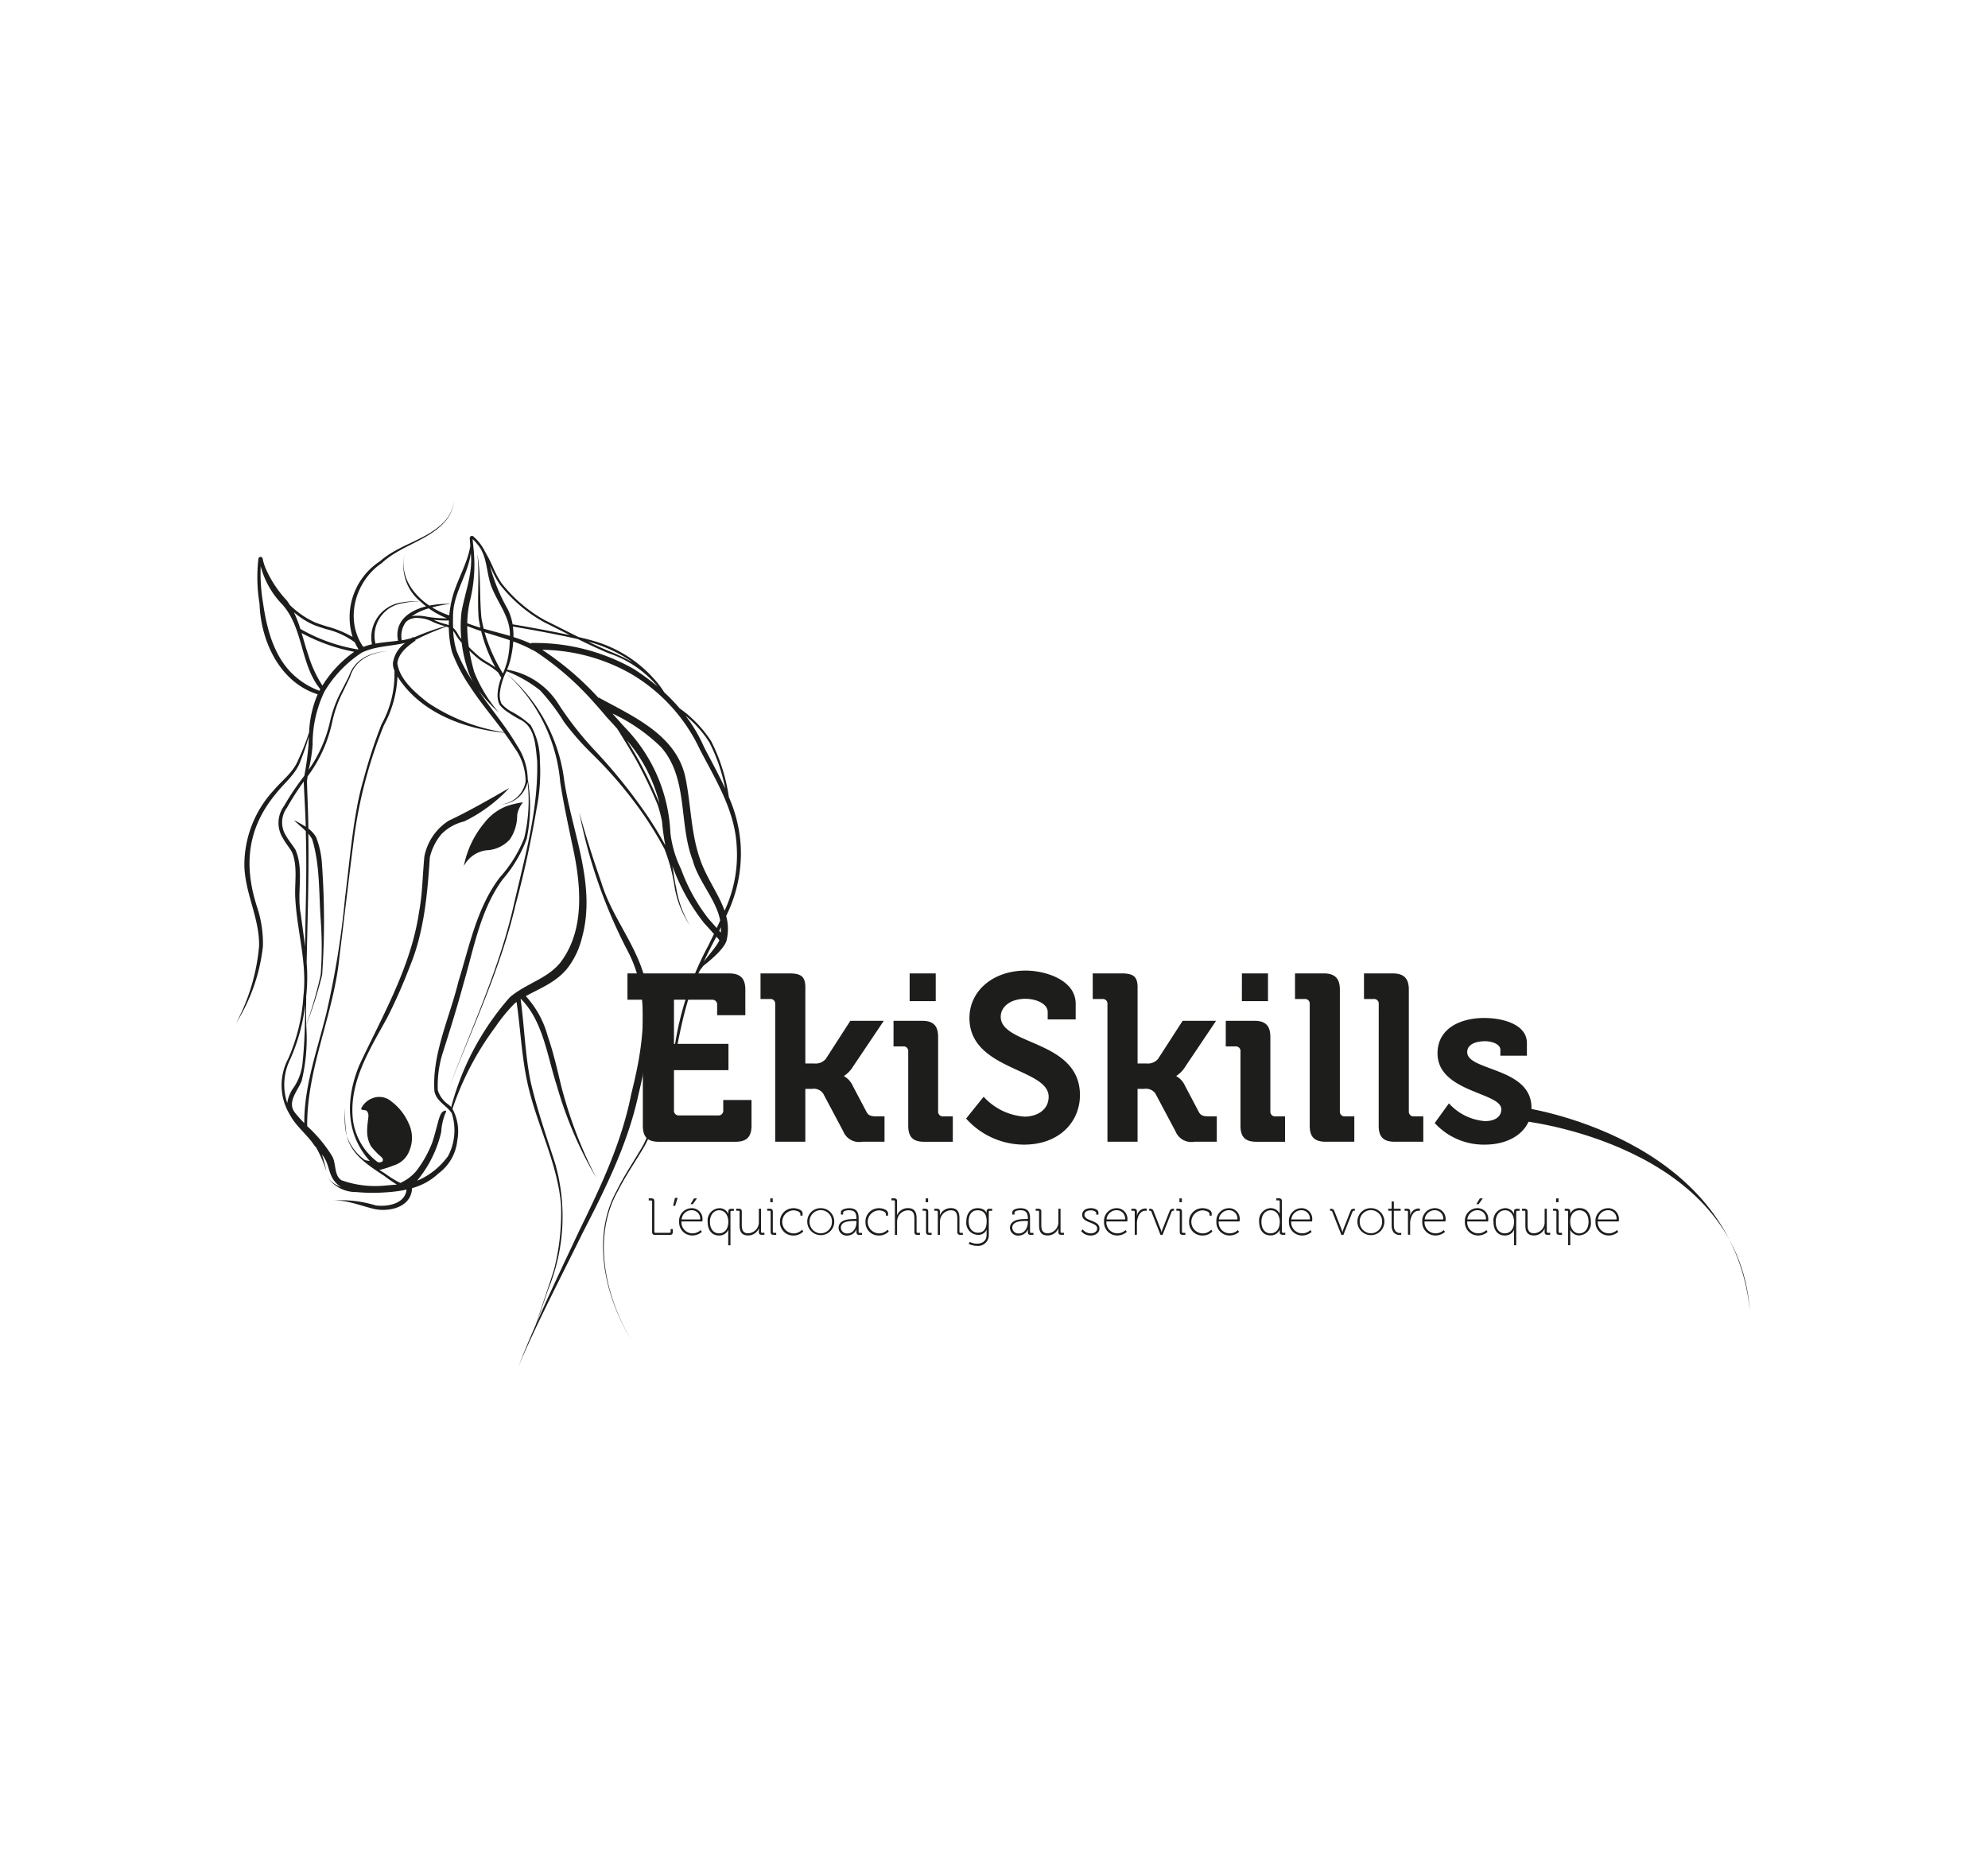 <svg xmlns="http://www.w3.org/2000/svg" xmlns:xlink="http://www.w3.org/1999/xlink" width="197" height="185" viewBox="0 0 197 185">
  <defs>
    <clipPath id="clip-path">
      <rect id="Rectangle_15816" data-name="Rectangle 15816" width="150" height="140.168" transform="translate(19595.156 -2835.965)" fill="#a9b23e"/>
    </clipPath>
  </defs>
  <g id="Groupe_38633" data-name="Groupe 38633" transform="translate(-19571.758 2858.381)">
    <g id="Groupe_38630" data-name="Groupe 38630">
      <rect id="Rectangle_15813" data-name="Rectangle 15813" width="197" height="185" transform="translate(19571.758 -2858.381)" fill="#fff"/>
      <g id="Groupe_de_masques_28707" data-name="Groupe de masques 28707" clip-path="url(#clip-path)">
        <g id="logo-ekiskills" transform="translate(19562.922 -2847.794)">
          <g id="Groupe_38499" data-name="Groupe 38499">
            <path id="Tracé_51587" data-name="Tracé 51587" d="M80.848,82.557a4.853,4.853,0,0,0-.054-2.37,13.959,13.959,0,0,0,1.442-6.958A14.131,14.131,0,0,0,81.061,68.4a17.911,17.911,0,0,0-1.753-5.535,12.013,12.013,0,0,0-3.126-3.256,17.98,17.98,0,0,0-1.522-1.587,8.922,8.922,0,0,0-.886-1.186h0a12.7,12.7,0,0,0-6.1-3.9c-.4-.119-.912-.25-1.494-.384-.63-.31-1.253-.623-1.841-.919-.522-.265-1.026-.517-1.5-.75a14.259,14.259,0,0,1-4.315-3.694,9.437,9.437,0,0,1-.852-1.6,14.684,14.684,0,0,0-.759-1.483,4.731,4.731,0,0,0-1.171-1.531.22.22,0,0,0-.31.026.352.352,0,0,0-.039.242l.009.149.037.546c-.293,1.716-1.229,3.209-1.718,4.88-.076.269-.14.543-.2.819l-.822.03a8.563,8.563,0,0,0-1.313.164c-1.755-1.186-3.023-3.075-2.393-5.27a4.6,4.6,0,0,0,1.492,4.851,7.628,7.628,0,0,0-1.807.1,3.49,3.49,0,0,0-2.98,4.151,6.394,6.394,0,0,0-.858.261c-1.88-2.685-.824-6.512,1.826-8.306,1.815-1.7,4.438-2.173,6.156-3.982a3.964,3.964,0,0,0,1.031-2.2A3.939,3.939,0,0,1,52.782,41.2c-1.766,1.757-4.407,2.169-6.273,3.821a6.62,6.62,0,0,0-2.734,7.514,10.734,10.734,0,0,0-2.546-1.042c-.461-.145-.9-.283-1.235-.427a8.737,8.737,0,0,1-2.445-1.706c-.09-.144-.177-.289-.28-.427a11.142,11.142,0,0,1-2.063-3.09,4.751,4.751,0,0,1-.339-1.061.215.215,0,0,0-.427.026,16.092,16.092,0,0,0,.116,4.451c.119,3.707,2.014,7.788,5.759,8.959a10.763,10.763,0,0,0-.85,3.767,22.6,22.6,0,0,1-1.054,2.682c-.5,1.3-1.617,2.061-2.484,3.1a10.882,10.882,0,0,0-2.874,7.51c.091,2.73,1.514,5.177,1.456,7.9a19.787,19.787,0,0,1-2.275,7.622,17.956,17.956,0,0,0,2.656-7.607,11.449,11.449,0,0,0-.623-4.026c-1.3-4.112-.886-7.767,1.953-11.148.83-1.056,1.969-1.919,2.413-3.241a23.2,23.2,0,0,0,.806-2.389c-.015.282-.026.563-.032.843a27.286,27.286,0,0,1-.416,3.068c-.076.1-.149.2-.229.3a25.824,25.824,0,0,0-1.787,2.7,2.828,2.828,0,0,0-.091,3.2c.255.489.638.919.878,1.346.615,1.43.235,3.131.341,4.681.183,3.217,1.182,6.361.8,9.593a18.137,18.137,0,0,1-1.5,6.2,5.606,5.606,0,0,0,.192,5.621c.571,1.083,1.718,1.958,2.361,2.948.073.093.149.181.226.27a12.388,12.388,0,0,1,1,2.339,16.282,16.282,0,0,0-.444-1.677,3.032,3.032,0,0,1,.308.47c.308.526.364,1.115.64,1.69a2.43,2.43,0,0,0,.944,1.067,2.8,2.8,0,0,1-1.3-.916,3.39,3.39,0,0,0,2.81,1.415,17.208,17.208,0,0,0,2.881.032,13.41,13.41,0,0,0,2.1-.276c-.123,1.374-1.824,1.734-3.058,1.57a11.584,11.584,0,0,0-4.548-.459c1.572-.188,3,.5,4.5.832,1.548.282,3.59-.259,3.653-2.087a6.164,6.164,0,0,0,2.626-1.462,4.62,4.62,0,0,0,1.857-3.262,4.685,4.685,0,0,0-.479-3.131,28.963,28.963,0,0,1,4.254-8.116,16.187,16.187,0,0,1,1.93-2.35c.054-.043.116-.08.172-.121.379,2.6.49,5.272,1.05,7.894.876,4.175,3.03,8.012,3.355,12.28a22.707,22.707,0,0,1-.688,6.309c-.384,1.251-1.3,3.916-1.826,5.518-.589,1.35-1.162,2.708-1.691,4.084,1.63-3.9,4.463-9.36,6.341-13.2,2.238-4.347,4.459-8.787,5.507-13.6.86-3.562,1.529-7.34.8-11.01s-3.372-6.559-4.433-10.074c-.809-2.3-1.55-4.625-2.2-6.978a50.317,50.317,0,0,0,4.836,13.8c2.3,4.431,1.473,9.442.31,14.091-.947,4.824-3.036,9.2-5.171,13.588-1.427,3.047-2.887,6.083-4.235,9.168l1.162-3.357a19.071,19.071,0,0,0,.692-12.554c-.876-2.708-1.807-5.386-2.436-8.144-.531-2.648-.6-5.376-.975-8.1.011-.007.021-.017.034-.024,2.21,2.223,2.607,5.7,3.556,8.6a38.775,38.775,0,0,0,3.9,9.114,42.893,42.893,0,0,1-3.5-9.22c-.384-1.6-.752-3.223-1.3-4.8a9.568,9.568,0,0,0-2.176-3.97c1.378-.765,3.032-1.369,4.161-2.809a8.038,8.038,0,0,0,1.4-2.963c1.455-5.237-.972-10.421-1.746-15.546A16.592,16.592,0,0,0,58.955,56.1l.073-.173a12.892,12.892,0,0,1,3.327,1.9,20.8,20.8,0,0,1,2.381,3.142A27.1,27.1,0,0,0,67.4,64.018a41.783,41.783,0,0,1,5.2,6.115,37.035,37.035,0,0,1,2.087,3.424A17.6,17.6,0,0,1,75.7,77.411a9.945,9.945,0,0,0,1.5,3.72,10.673,10.673,0,0,1-1.361-3.75c-.164-.7-.241-1.438-.375-2.152a20.122,20.122,0,0,0,3.148,5.666c.319.349.649.709.977,1.078-.179.369-.36.738-.537,1.1a30.857,30.857,0,0,0-3.333,9.886,36.409,36.409,0,0,1-3.124,9.9c-.854,1.5-1.856,2.947-2.628,4.513-2.592,4.664-1.179,10.6,1.481,14.925-2.611-4.323-3.989-10.262-1.373-14.871.783-1.555,1.785-2.974,2.663-4.491a28.529,28.529,0,0,0,1.96-4.852c1.1-3.306,1.4-6.831,2.506-10.128a47.241,47.241,0,0,1,2.624-5.716c.1.112.2.224.291.338-.157.552-1.518,1.973-1.953,2.736a6.344,6.344,0,0,0-.587,1.326,7.369,7.369,0,0,1,.973-1.525c.351-.282,2.074-1.608,2.3-2.553Zm-.591-.72c-.019-.021-.106-.121-.153-.172.058-.119.114-.239.172-.36a3.639,3.639,0,0,1-.021.531ZM79.123,62.973A17.055,17.055,0,0,1,80.7,67.565c-.642-1.4-1.4-2.769-2.1-4.123a14.878,14.878,0,0,0-1.829-3.1A10.9,10.9,0,0,1,79.123,62.973Zm-.947.692c1.591,3.043,3.482,6.076,3.661,9.591a13.034,13.034,0,0,1-1.2,6.41c-.6-1.708-1.839-3.3-2.46-5.2-.863-2.5-.865-5.188-1.382-7.812-.8-4.355-5.173-6.216-8.627-8.112,0,0-.007.015-.021.035a29.618,29.618,0,0,0-5.58-4.769,18.281,18.281,0,0,1,8.756,2.359,17.133,17.133,0,0,1,6.855,7.491ZM67.609,53.138a14.216,14.216,0,0,1,3.946,1.915,21.32,21.32,0,0,0-2.333-1.1l-.261-.11c-.608-.257-1.233-.546-1.857-.845.183.048.354.1.505.14Zm1.27.9.263.11A10.7,10.7,0,0,1,74,57.444,22.42,22.42,0,0,0,71.623,55.7a19.824,19.824,0,0,0-10.165-2.564v.069a15.073,15.073,0,0,0-1.74-.658,6.963,6.963,0,0,0-.058-1.044c1.63.274,4.44.785,6.445,1.246.923.453,1.867.9,2.773,1.287Zm-11.4-8.362a9.684,9.684,0,0,0,.873,1.636,14.537,14.537,0,0,0,4.4,3.761c.47.231.973.485,1.5.75.343.173.7.352,1.059.533-1.932-.416-4.276-.835-5.68-1.072a5.266,5.266,0,0,0-.489-1.511A17.841,17.841,0,0,1,57.394,45.5c.028.06.058.119.084.179ZM55.8,44.164l-.121-1.21c0-.032-.007-.071-.011-.106a2.992,2.992,0,0,1,.438.455c1.113,1.248.863,3.019,1.531,4.493.617,1.477,1.682,2.756,1.729,4.386,0,.084-.006.17,0,.254-.862-.257-1.734-.474-2.6-.72-.091-.362-.17-.727-.226-1.093-.2-2.083-.035-4.226-.4-6.3.222,2.1-.026,4.207.123,6.322.045.326.106.649.175.97-.438-.131-.869-.274-1.3-.435a10.849,10.849,0,0,1,.255-2.173,14.626,14.626,0,0,0,.4-4.847Zm-.505,9.375a14.236,14.236,0,0,1-.159-2.087c.453.186.914.354,1.382.507a15.052,15.052,0,0,0,1.4,3.586c-.265-.194-.522-.354-.763-.5a6.631,6.631,0,0,1-.8-.539c-.283-.235-.681-.6-1.056-.97Zm.019,2.626a6.808,6.808,0,0,0,.407.837,17.2,17.2,0,0,1-1.637-3.077,7.762,7.762,0,0,1-.339-1.986,3,3,0,0,1,.282.42c.045.076.091.153.142.231a4.7,4.7,0,0,0,.416.517,13.9,13.9,0,0,0,.731,3.058Zm.173-11.948c.229,2.016-.582,3.911-.921,5.874a12.808,12.808,0,0,0-.019,2.646c-.08-.1-.153-.19-.2-.265s-.093-.151-.136-.226a2.341,2.341,0,0,0-.477-.625c-.013-.44-.015-.878,0-1.311.05-2.16,1.5-3.991,1.757-6.1Zm-1.842,9.858a15.7,15.7,0,0,0,1.753,3.353c1.028,1.6,2.273,3.043,3.383,4.558a18.713,18.713,0,0,1-7.525-2.924c-1.246-.979-2.829-2.3-3.043-3.92.108-1,1.014-1.69,1.8-2.251l-.039-.058.048-.017a27.981,27.981,0,0,1,3.043-1.305,2.054,2.054,0,0,1,.246.1,10.217,10.217,0,0,0,.33,2.469Zm-.752-2.618.054.017a22.468,22.468,0,0,0-3.014,1.082c-.039.015-.08.022-.119.035l-.037-.056-.155.112a7.535,7.535,0,0,1-.975.222,2.3,2.3,0,0,1,.408-1.807,1.651,1.651,0,0,1,.192-.16,1.7,1.7,0,0,1,.711-.246,1.607,1.607,0,0,1,.188-.007h.024a4.763,4.763,0,0,1,.688.078,3.731,3.731,0,0,1,.843.3A6.793,6.793,0,0,0,52.89,51.456ZM51.8,50.835a11.348,11.348,0,0,0,1.2.071c.116,0,.222,0,.323-.007-.007.157-.015.313-.015.472a2.175,2.175,0,0,0-.367-.121,6.562,6.562,0,0,1-1.138-.412Zm1.723-1.585a11.251,11.251,0,0,0-.17,1.151,7.946,7.946,0,0,1-1.7-.8,15.241,15.241,0,0,1,1.869-.354Zm-.388,1.44a10.984,10.984,0,0,1-2.081-.177,4.169,4.169,0,0,0-.871-.082h-.112c-.05,0-.1,0-.153.007a1.8,1.8,0,0,0-.278.047A5.575,5.575,0,0,1,51.32,49.7a8.433,8.433,0,0,0,1.816.992ZM48.7,49.2a7.689,7.689,0,0,1,1.792-.186,7.5,7.5,0,0,0,.569.49c-1.684.427-3.159,1.453-2.786,3.407-.742.1-1.5.153-2.234.285a3.271,3.271,0,0,1,2.659-4Zm-8.821,2.12c.351.147.793.287,1.261.436a7.816,7.816,0,0,1,2.848,1.307,5.6,5.6,0,0,0,.369.681c-.017.009-.032.021-.047.03A16.887,16.887,0,0,1,38.6,51.739a12.652,12.652,0,0,0-.643-1.658,7.717,7.717,0,0,0,1.93,1.242Zm4.056,2.689a11.479,11.479,0,0,0-3.148,3.347,11.979,11.979,0,0,1-1.406-3.051c-.242-.707-.44-1.436-.658-2.156a18.192,18.192,0,0,0,5.212,1.859Zm-6.287,2.023c-1.734-1.828-2.385-4.371-2.738-6.82a17.424,17.424,0,0,1-.239-3.681A8.506,8.506,0,0,0,36.8,49.306c2.122,2.359,1.768,5.936,3.773,8.4,0,.007-.009.015-.013.022-.026.047-.045.1-.071.144a7.712,7.712,0,0,1-2.833-1.835Zm1.742,16.4v-.4a2.639,2.639,0,0,1,.379.559c.785,2.508.658,5.347.85,7.987A37.787,37.787,0,0,1,40.617,86a40.887,40.887,0,0,1-1.438,4.992v-.048c-.011-.932-.009-1.869,0-2.807v-.007a17.387,17.387,0,0,0,.045-3.3c.082-4.14.226-8.295.17-12.4Zm-.735,7.648c-.448-2.124.345-4.4-.535-6.445-.3-.5-.649-.875-.9-1.337a2.449,2.449,0,0,1,.054-2.842,26.013,26.013,0,0,1,1.66-2.59v.015c.063,1.5.164,2.973.2,4.463a10.916,10.916,0,0,0-1.175-.649c.39.379.817.72,1.182,1.087,0,.218.011.436.011.656.1,3.54-.048,7.2-.086,10.8-.125-1.061-.282-2.117-.416-3.159ZM37.3,98.725a5.7,5.7,0,0,1,.3-4.349,18.714,18.714,0,0,0,1.481-5.421c-.015,1.9-.056,3.8-.252,5.666a5.369,5.369,0,0,1-.862,2.527A3.463,3.463,0,0,0,37.3,98.725Zm.765.955c-.826-1.056.293-2.165.671-3.174a18.046,18.046,0,0,0,.446-5.5,41.212,41.212,0,0,0,1.578-4.989,77.918,77.918,0,0,0-.015-10.9,8.814,8.814,0,0,0-.58-2.732,2.928,2.928,0,0,0-.772-.865c-.013-1.544-.093-3.109-.138-4.631.009-.181.041-.358.065-.537a13.853,13.853,0,0,0,2.443-5.41,11.936,11.936,0,0,1,1.074-3l.694-1.453c.494-1.684,2.053-2.395,3.7-2.553-1.669.11-3.26.8-3.817,2.493l-.735,1.434a11.938,11.938,0,0,0-1.132,3.03,13.558,13.558,0,0,1-2.126,4.815,14.859,14.859,0,0,0,.393-2.482,11.98,11.98,0,0,1,1.167-5.265,11.858,11.858,0,0,1,3.709-3.873c1.328-.649,2.855-.621,4.3-.96a2.98,2.98,0,0,0-1.216,1.984,1.647,1.647,0,0,0,.147.748,10.194,10.194,0,0,1-1.272,5.317,50.164,50.164,0,0,0-1.818,5.585c-.981,3.28-1.354,8.159-1.8,11.583A86.219,86.219,0,0,1,41.158,89.9c-.876,3.564-2.18,7.1-2.171,10.816-.321-.332-.634-.673-.925-1.035ZM53.2,104.029a7.311,7.311,0,0,1-2.719,2.26c-.1.047-.205.086-.311.125a11.649,11.649,0,0,0,2.387-4.815,5.817,5.817,0,0,1,.4-1.82c.188-.375.024-.341-.2-.224s-.375.552-.481.94-.364,1.4-.587,2.089a11.139,11.139,0,0,1-1.621,2.9,4.4,4.4,0,0,1-1.565,1.16,9.693,9.693,0,0,1-1.5-.927l-.569-.354a10.171,10.171,0,0,0,1.391-.446,2.379,2.379,0,0,0,1.568-1.443,3.3,3.3,0,0,0-.082-2.779,5.355,5.355,0,0,0-1.677-2.115,1.83,1.83,0,0,0-1.923-.319,2.034,2.034,0,0,0-1.048.932c-.14.317.313.144.526.321a.746.746,0,0,1,.155.533c-.026.334-.123.871-.123,1.4a2.906,2.906,0,0,0,.379,1.559,6.991,6.991,0,0,0,1.013,1.057c.229.211.194.4.071.485a.73.73,0,0,1-.392.052,6.232,6.232,0,0,1-2.48-4.185c-.433-3.76,1.682-7.014,3.411-10.177a53.186,53.186,0,0,0,2.229-5.056c1.415-3.42,1.738-7.165,1.979-10.807a5.539,5.539,0,0,1,1.169-2.32,4.7,4.7,0,0,1,2.242-1.24A15.231,15.231,0,0,0,59.309,67.5c-1.887,1.08-4.051,2.329-6.016,3.249a5.441,5.441,0,0,0-2.4,3.519c-.188,1.848-.183,3.655-.524,5.483-.8,5.485-3.623,10.3-5.938,15.247-1.373,3.366-1.341,6.8,1.046,9.466a2.739,2.739,0,0,1-.476-.088,4.927,4.927,0,0,1-1.815-2.428A13.7,13.7,0,0,1,43.04,99.2c-.31,3.683.9,4.826,3.836,6.717a15.172,15.172,0,0,0,1.289.89c-.4.035-.8.062-1.188.1a9.912,9.912,0,0,1-4.312-.535c-.774-.53-.476-1.7-.953-2.443a13.942,13.942,0,0,0-2.436-2.913c-.045-5.751,2.654-11.115,3.2-16.818.425-3.379.981-8.209,1.43-11.633a45.526,45.526,0,0,1,2.971-11.273,11.031,11.031,0,0,0,1.346-4.841c2.236,3.568,6.561,5.184,10.576,5.574.345.474.679.953.987,1.447a5.622,5.622,0,0,1,1.134,3.4,2.731,2.731,0,0,1-2.527,2.26A2.831,2.831,0,0,0,61.114,66.9a15.885,15.885,0,0,1-.339,5.585,12.807,12.807,0,0,1-2.4,3.868c-2.286,2.984-3.017,6.814-4.11,10.32-.85,3.538-2.635,7.191-2.381,10.88.2,1.028,1.233,1.421,1.716,2.182a5.465,5.465,0,0,1-.393,4.3ZM64.344,66.867c.31,2.076.761,4.118,1.18,6.16.867,3.871,1.361,8.429-1.13,11.739-1.291,1.647-3.435,2.1-5.05,3.491a26.846,26.846,0,0,0-5.8,10.872,1.957,1.957,0,0,0-.311-.28,2.715,2.715,0,0,1-1.011-1.38,10.8,10.8,0,0,1,.44-3.566c.744-2.324,1.483-4.707,2.126-7.083,1.031-3.519,1.656-7.258,3.862-10.262a13.054,13.054,0,0,0,2.376-4,15.708,15.708,0,0,0,.106-5.917,6.232,6.232,0,0,0-1.065-3.353c-1.13-1.949-2.6-3.623-3.823-5.46a16.308,16.308,0,0,0,2.027,2.2,14.194,14.194,0,0,1-2.452-4.043,20.838,20.838,0,0,1-.472-2.092c.311.3.621.58.86.776a6.381,6.381,0,0,0,.83.558,7.206,7.206,0,0,1,1.156.822c.1.177.207.354.317.528a4.968,4.968,0,0,0-.351,1.436,2.321,2.321,0,0,0,.179,1.244,3.594,3.594,0,0,0,.942.809,9.808,9.808,0,0,0,1.041.632c1.552.707,1.572,2.59,1.744,4.116.138,4.8-1.231,9.552-2.3,14.2-1.408,6.3-4.151,12.161-6.425,18.173,2.327-5.99,5.125-11.836,6.592-18.13.841-3.107,1.522-6.26,2.064-9.436a18.584,18.584,0,0,0,.339-4.832,6.957,6.957,0,0,0-.923-3.528,9.2,9.2,0,0,0-2-1.384,3.559,3.559,0,0,1-.888-.737,2.089,2.089,0,0,1-.147-1.115,6.156,6.156,0,0,1,.569-1.934,16.444,16.444,0,0,1,5.4,10.766ZM58.675,56.159a16.645,16.645,0,0,1-1.824-4.092c.834.265,1.677.507,2.5.787a9.883,9.883,0,0,1-.166,1.691,7.691,7.691,0,0,1-.511,1.613ZM72.8,69.989a53.2,53.2,0,0,0-5.072-6.262,32.7,32.7,0,0,1-3.681-4.742,7.453,7.453,0,0,0-4.97-3.206,6.548,6.548,0,0,0,.379-1.171,10.245,10.245,0,0,0,.241-1.624,13.761,13.761,0,0,1,1.751.761v.037l.073,0c.132.071.269.134.4.213a29.118,29.118,0,0,1,5.893,5.173h0l.006,0q.554.621,1.082,1.257c.371.4.737.8,1.1,1.208.757,1.221,1.594,2.575,2.01,3.351A45.515,45.515,0,0,1,74,69.154a13.875,13.875,0,0,1,.442,1.675,21.039,21.039,0,0,0,.326,2.363,36.567,36.567,0,0,0-1.962-3.2Zm-1.87-7.245a15.355,15.355,0,0,1,3.055,5.569c.075.237.136.474.188.712A45.741,45.741,0,0,0,72.2,64.887c-.282-.526-.753-1.313-1.263-2.143Zm8.135,17.744a17.922,17.922,0,0,1-2.74-4.946,11.126,11.126,0,0,1-1.057-3.586,15.99,15.99,0,0,0-4.586-10.535s-.849-.949-1.16-1.3a17.567,17.567,0,0,1,4.824,3.336c2.725,3.109,1.718,7.571,3.146,11.247.552,2.063,2.329,3.873,2.71,5.938-.112.248-.228.494-.345.74-.373-.421-.794-.9-.794-.9Z" fill="#1d1d1b"/>
            <path id="Tracé_51588" data-name="Tracé 51588" d="M57.036,73.678A3.313,3.313,0,0,0,59.359,72.6a4.26,4.26,0,0,0,.727-2.43,2.713,2.713,0,0,1,.574-1.249,9,9,0,0,0-1.585.369,5.126,5.126,0,0,0-2.255,1.69A9.461,9.461,0,0,0,54.8,75.244a2.932,2.932,0,0,1,2.236-1.566Z" fill="#1d1d1b"/>
          </g>
          <g id="Groupe_38500" data-name="Groupe 38500">
            <path id="Tracé_51589" data-name="Tracé 51589" d="M72.54,88.487H71.013V85.88H81.094c1.1,0,1.6.494,1.6,1.6v2.538H79.9V89.005a.47.47,0,0,0-.517-.517h-3.76V92.86h5.4v2.607h-5.4v3.97a.47.47,0,0,0,.517.517H79.99a.47.47,0,0,0,.517-.517V98.427h2.8v2.538c0,1.128-.494,1.6-1.6,1.6H74.138c-1.128,0-1.6-.47-1.6-1.6V88.487Z" fill="#1d1d1b"/>
            <path id="Tracé_51590" data-name="Tracé 51590" d="M85.652,88.933a.46.46,0,0,0-.517-.517H84.2V85.878H87.04c1.1,0,1.6.257,1.6,1.363v7.566h.893a1.327,1.327,0,0,0,1.128-.446L93.1,90.577h3.314l-3.032,4.511a2.9,2.9,0,0,1-.893.94v.047a1.993,1.993,0,0,1,.847.94L94.7,99.6c.188.352.423.446.987.446h.8v2.514h-2.21a1.692,1.692,0,0,1-1.88-1.033l-2-3.76a1.145,1.145,0,0,0-1.1-.446h-.658v5.24H85.654V88.933Z" fill="#1d1d1b"/>
            <path id="Tracé_51591" data-name="Tracé 51591" d="M98.837,93.632a.46.46,0,0,0-.517-.517h-.94V90.577h2.844c1.1,0,1.574.494,1.574,1.6v7.355a.47.47,0,0,0,.517.517h.94v2.514h-2.844c-1.1,0-1.574-.47-1.574-1.6V93.632Zm.14-7.754h2.585v2.749H98.977Z" fill="#1d1d1b"/>
            <path id="Tracé_51592" data-name="Tracé 51592" d="M106.31,98.1a6.047,6.047,0,0,0,4.041,1.973c1.268,0,2.4-.681,2.4-1.973,0-2.844-7.849-2.609-7.849-7.8,0-2.7,2.35-4.7,5.569-4.7,1.951,0,4.959.918,4.959,3.29v1.55h-2.773v-.752c0-.776-1.1-1.292-2.21-1.292-1.41,0-2.443.729-2.443,1.787,0,2.844,7.849,2.279,7.849,7.754,0,2.656-2.044,4.91-5.546,4.91a7.69,7.69,0,0,1-5.735-2.585l1.738-2.161Z" fill="#1d1d1b"/>
            <path id="Tracé_51593" data-name="Tracé 51593" d="M118.577,88.933a.46.46,0,0,0-.517-.517h-.94V85.878h2.844c1.1,0,1.6.257,1.6,1.363v7.566h.893a1.327,1.327,0,0,0,1.128-.446l2.443-3.784h3.314l-3.032,4.511a2.9,2.9,0,0,1-.893.94v.047a1.993,1.993,0,0,1,.847.94l1.363,2.585c.188.352.423.446.987.446h.8v2.514H127.2a1.692,1.692,0,0,1-1.88-1.033l-2-3.76a1.145,1.145,0,0,0-1.1-.446h-.658v5.24h-2.984V88.933Z" fill="#1d1d1b"/>
            <path id="Tracé_51594" data-name="Tracé 51594" d="M131.76,93.632a.46.46,0,0,0-.517-.517h-.94V90.577h2.844c1.1,0,1.574.494,1.574,1.6v7.355a.47.47,0,0,0,.517.517h.94v2.514h-2.844c-1.1,0-1.574-.47-1.574-1.6V93.632Zm.142-7.754h2.585v2.749H131.9Z" fill="#1d1d1b"/>
            <path id="Tracé_51595" data-name="Tracé 51595" d="M138.622,88.933a.46.46,0,0,0-.517-.517h-.94V85.878h2.844c1.1,0,1.6.494,1.6,1.6V99.531a.47.47,0,0,0,.517.517h.916v2.514h-2.82c-1.128,0-1.6-.47-1.6-1.6Z" fill="#1d1d1b"/>
            <path id="Tracé_51596" data-name="Tracé 51596" d="M145.461,88.933a.46.46,0,0,0-.517-.517H144V85.878h2.844c1.1,0,1.6.494,1.6,1.6V99.531a.47.47,0,0,0,.517.517h.916v2.514h-2.82c-1.128,0-1.6-.47-1.6-1.6Z" fill="#1d1d1b"/>
            <path id="Tracé_51597" data-name="Tracé 51597" d="M152.415,98.755a5.362,5.362,0,0,0,3.571,1.762c.918,0,1.621-.375,1.621-1.175,0-1.691-6.32-1.669-6.32-5.546,0-2.4,2.161-3.5,4.653-3.5,1.621,0,4.205.541,4.205,2.491v1.246h-2.631v-.587c0-.563-.847-.847-1.5-.847-1.057,0-1.787.375-1.787,1.082,0,1.88,6.369,1.5,6.369,5.5,0,2.255-2,3.665-4.606,3.665a6.569,6.569,0,0,1-4.981-2.139l1.41-1.951Z" fill="#1d1d1b"/>
          </g>
          <path id="Tracé_51598" data-name="Tracé 51598" d="M159.643,99.148s20.825,2.809,22.591,20.124C181.022,102.72,159.6,100.48,159.6,100.48l.045-1.332Z" fill="#1d1d1b"/>
          <g id="Groupe_38501" data-name="Groupe 38501">
            <path id="Tracé_51599" data-name="Tracé 51599" d="M73.458,108.493a.1.1,0,0,0-.114-.114h-.222v-.207h.257c.211,0,.3.088.3.3v3a.1.1,0,0,0,.114.114h1.384a.1.1,0,0,0,.114-.114v-.254h.216v.274c0,.211-.088.3-.3.3H73.756c-.211,0-.3-.088-.3-.3v-2.995Z" fill="#1d1d1b"/>
            <path id="Tracé_51600" data-name="Tracé 51600" d="M75.72,108.128h.269l-.248.78h-.2l.181-.78Z" fill="#1d1d1b"/>
            <path id="Tracé_51601" data-name="Tracé 51601" d="M77.393,109.144a1.061,1.061,0,0,1,1.054,1.177,1.341,1.341,0,0,1-.011.14h-2.07a1.091,1.091,0,0,0,1.1,1.177,1.168,1.168,0,0,0,.8-.324l.119.181a1.408,1.408,0,0,1-.919.356,1.3,1.3,0,0,1-1.332-1.346,1.254,1.254,0,0,1,1.255-1.358Zm.826,1.115a.833.833,0,0,0-.832-.914,1,1,0,0,0-1.007.914Zm-.6-2.085H77.9l-.408.573h-.228l.345-.573Z" fill="#1d1d1b"/>
            <path id="Tracé_51602" data-name="Tracé 51602" d="M80.119,109.144A.959.959,0,0,1,81,109.7h.011s-.006-.088-.006-.207c0-.2.088-.283.295-.283h.257v.2h-.222a.1.1,0,0,0-.114.114v3.3H81v-1.3a2.112,2.112,0,0,1,.011-.228H81a.96.96,0,0,1-.923.558c-.712,0-1.115-.552-1.115-1.352a1.21,1.21,0,0,1,1.156-1.352Zm.888,1.348c0-.573-.295-1.141-.9-1.141-.505,0-.919.423-.919,1.147s.371,1.141.9,1.141C80.563,111.639,81.007,111.3,81.007,110.492Z" fill="#1d1d1b"/>
            <path id="Tracé_51603" data-name="Tracé 51603" d="M82.126,109.515a.1.1,0,0,0-.114-.114H81.79v-.2h.254c.211,0,.3.088.3.283v1.276c0,.449.056.873.634.873a1.1,1.1,0,0,0,1.057-1.171v-1.261h.216v2.271a.1.1,0,0,0,.114.114h.222v.2h-.254c-.213,0-.3-.088-.3-.283v-.144a1.926,1.926,0,0,1,.011-.211h-.011a1.138,1.138,0,0,1-1.057.7c-.625,0-.852-.351-.852-1.007v-1.328Z" fill="#1d1d1b"/>
            <path id="Tracé_51604" data-name="Tracé 51604" d="M85.2,109.515a.1.1,0,0,0-.114-.114h-.222v-.2h.254c.211,0,.3.088.3.3v1.973a.1.1,0,0,0,.114.114h.222v.2H85.5c-.211,0-.3-.088-.3-.3v-1.973Zm-.03-1.341h.239v.377h-.239Z" fill="#1d1d1b"/>
            <path id="Tracé_51605" data-name="Tracé 51605" d="M87.459,109.144c.28,0,.908.119.908.537v.2h-.216v-.149c0-.254-.444-.371-.692-.371a1.142,1.142,0,0,0,0,2.283,1.14,1.14,0,0,0,.862-.371l.114.181a1.316,1.316,0,0,1-.975.4,1.3,1.3,0,0,1-1.332-1.346,1.313,1.313,0,0,1,1.332-1.358Z" fill="#1d1d1b"/>
            <path id="Tracé_51606" data-name="Tracé 51606" d="M90.169,109.144a1.328,1.328,0,0,1,1.337,1.337,1.337,1.337,0,1,1-2.674,0A1.317,1.317,0,0,1,90.169,109.144Zm0,2.493a1.122,1.122,0,0,0,1.11-1.156,1.11,1.11,0,1,0-2.219,0A1.131,1.131,0,0,0,90.169,111.638Z" fill="#1d1d1b"/>
            <path id="Tracé_51607" data-name="Tracé 51607" d="M93.535,110.213h.17v-.035c0-.614-.213-.83-.748-.83-.134,0-.573.035-.573.254v.175h-.216v-.237c0-.3.584-.392.794-.392.789,0,.96.429.96.975v1.358a.1.1,0,0,0,.114.114h.222v.2h-.254c-.211,0-.3-.082-.3-.315a2.163,2.163,0,0,1,.011-.233h-.011a.971.971,0,0,1-.893.61.794.794,0,0,1-.878-.748c0-.878,1.141-.888,1.6-.888Zm-.712,1.436c.563,0,.882-.584.882-1.095v-.14h-.166c-.438,0-1.378,0-1.378.671a.6.6,0,0,0,.66.563Z" fill="#1d1d1b"/>
            <path id="Tracé_51608" data-name="Tracé 51608" d="M95.931,109.144c.28,0,.908.119.908.537v.2h-.216v-.149c0-.254-.444-.371-.692-.371a1.142,1.142,0,0,0,0,2.283,1.14,1.14,0,0,0,.862-.371l.114.181a1.316,1.316,0,0,1-.975.4,1.3,1.3,0,0,1-1.332-1.346,1.313,1.313,0,0,1,1.332-1.358Z" fill="#1d1d1b"/>
            <path id="Tracé_51609" data-name="Tracé 51609" d="M97.511,108.484a.1.1,0,0,0-.114-.114h-.222v-.2h.254c.211,0,.3.088.3.283v1.177a1.926,1.926,0,0,1-.011.211h.011a1.156,1.156,0,0,1,1.083-.7c.645,0,.852.4.852,1.007v1.328a.1.1,0,0,0,.114.114H100v.2h-.252c-.213,0-.3-.088-.3-.3V110.23c0-.449-.056-.873-.634-.873a1.1,1.1,0,0,0-1.042.821,1.256,1.256,0,0,0-.041.351v1.261h-.216v-3.3Z" fill="#1d1d1b"/>
            <path id="Tracé_51610" data-name="Tracé 51610" d="M100.6,109.515a.1.1,0,0,0-.114-.114h-.222v-.2h.254c.211,0,.3.088.3.3v1.973a.1.1,0,0,0,.114.114h.222v.2H100.9c-.211,0-.3-.088-.3-.3v-1.973Zm-.032-1.341h.239v.377h-.239Z" fill="#1d1d1b"/>
            <path id="Tracé_51611" data-name="Tracé 51611" d="M101.759,109.515a.1.1,0,0,0-.114-.114h-.222v-.2h.254c.213,0,.3.088.3.283v.144a1.927,1.927,0,0,1-.011.211h.011a1.156,1.156,0,0,1,1.083-.7c.645,0,.852.4.852,1.007v1.328a.1.1,0,0,0,.114.114h.222v.2H104c-.211,0-.3-.088-.3-.3v-1.261c0-.449-.056-.873-.634-.873a1.1,1.1,0,0,0-1.042.821,1.329,1.329,0,0,0-.041.351v1.261h-.216v-2.271Z" fill="#1d1d1b"/>
            <path id="Tracé_51612" data-name="Tracé 51612" d="M105.709,109.144c.733,0,.888.479.888.479h.011s-.006-.056-.006-.119c0-.213.088-.3.3-.3h.254v.2h-.222a.1.1,0,0,0-.114.114v2.257a1.057,1.057,0,0,1-1.182,1.1,1.788,1.788,0,0,1-.811-.2l.1-.19a1.582,1.582,0,0,0,.692.181c.552,0,.981-.263.981-.888V111.5a1.926,1.926,0,0,1,.011-.211H106.6a.877.877,0,0,1-.858.5,1.186,1.186,0,0,1-1.147-1.332c0-.806.438-1.311,1.11-1.311Zm.9,1.311c0-.832-.392-1.1-.9-1.1-.552,0-.884.4-.884,1.1s.382,1.121.934,1.121c.455,0,.847-.283.847-1.121Z" fill="#1d1d1b"/>
            <path id="Tracé_51613" data-name="Tracé 51613" d="M110.52,110.213h.17v-.035c0-.614-.213-.83-.748-.83-.134,0-.573.035-.573.254v.175h-.216v-.237c0-.3.584-.392.794-.392.789,0,.96.429.96.975v1.358a.1.1,0,0,0,.114.114h.222v.2h-.254c-.211,0-.3-.082-.3-.315a2.164,2.164,0,0,1,.011-.233h-.011a.971.971,0,0,1-.893.61.794.794,0,0,1-.878-.748c0-.878,1.141-.888,1.6-.888Zm-.712,1.436c.563,0,.882-.584.882-1.095v-.14h-.166c-.438,0-1.378,0-1.378.671a.6.6,0,0,0,.66.563Z" fill="#1d1d1b"/>
            <path id="Tracé_51614" data-name="Tracé 51614" d="M111.805,109.515a.1.1,0,0,0-.114-.114h-.222v-.2h.254c.211,0,.3.088.3.283v1.276c0,.449.056.873.634.873a1.1,1.1,0,0,0,1.057-1.171v-1.261h.216v2.271a.1.1,0,0,0,.114.114h.222v.2h-.254c-.213,0-.3-.088-.3-.283v-.144a1.926,1.926,0,0,1,.011-.211h-.011a1.138,1.138,0,0,1-1.057.7c-.625,0-.852-.351-.852-1.007v-1.328Z" fill="#1d1d1b"/>
            <path id="Tracé_51615" data-name="Tracé 51615" d="M116.126,111.246a1.009,1.009,0,0,0,.8.392c.33,0,.634-.166.634-.485,0-.651-1.486-.505-1.486-1.337,0-.444.371-.671.882-.671.222,0,.727.1.727.438v.2h-.216v-.123c0-.216-.321-.3-.5-.3-.418,0-.666.149-.666.444,0,.66,1.486.5,1.486,1.352,0,.412-.377.7-.867.7a1.17,1.17,0,0,1-.951-.444l.155-.16Z" fill="#1d1d1b"/>
            <path id="Tracé_51616" data-name="Tracé 51616" d="M119.5,109.144a1.061,1.061,0,0,1,1.054,1.177,1.342,1.342,0,0,1-.011.14h-2.07a1.091,1.091,0,0,0,1.1,1.177,1.168,1.168,0,0,0,.8-.324l.119.181a1.408,1.408,0,0,1-.919.356,1.3,1.3,0,0,1-1.332-1.346,1.254,1.254,0,0,1,1.255-1.358Zm.826,1.115a.833.833,0,0,0-.832-.914,1,1,0,0,0-1.007.914h1.839Z" fill="#1d1d1b"/>
            <path id="Tracé_51617" data-name="Tracé 51617" d="M121.283,109.515a.1.1,0,0,0-.114-.114h-.222v-.2h.254c.213,0,.3.088.3.283v.181a1.926,1.926,0,0,1-.011.211h.011a.885.885,0,0,1,.815-.7.817.817,0,0,1,.149.015v.216a.774.774,0,0,0-.119-.011c-.4,0-.656.341-.77.724a1.863,1.863,0,0,0-.078.543v1.115h-.216v-2.271Z" fill="#1d1d1b"/>
            <path id="Tracé_51618" data-name="Tracé 51618" d="M122.955,109.526a.177.177,0,0,0-.2-.123h-.041v-.2h.035c.257,0,.324.047.423.3l.675,1.725c.047.123.088.278.088.278h.011s.041-.155.088-.278l.677-1.725c.1-.254.166-.3.423-.3h.035v.2h-.041a.176.176,0,0,0-.2.123l-.888,2.262h-.207l-.888-2.262Z" fill="#1d1d1b"/>
            <path id="Tracé_51619" data-name="Tracé 51619" d="M125.743,109.515a.1.1,0,0,0-.114-.114h-.222v-.2h.254c.211,0,.3.088.3.3v1.973a.1.1,0,0,0,.114.114h.222v.2h-.254c-.211,0-.3-.088-.3-.3v-1.973Zm-.03-1.341h.239v.377h-.239Z" fill="#1d1d1b"/>
            <path id="Tracé_51620" data-name="Tracé 51620" d="M128,109.144c.28,0,.908.119.908.537v.2h-.216v-.149c0-.254-.444-.371-.692-.371a1.142,1.142,0,0,0,0,2.283,1.14,1.14,0,0,0,.862-.371l.114.181a1.316,1.316,0,0,1-.975.4,1.3,1.3,0,0,1-1.332-1.346A1.313,1.313,0,0,1,128,109.148Z" fill="#1d1d1b"/>
            <path id="Tracé_51621" data-name="Tracé 51621" d="M130.628,109.144a1.061,1.061,0,0,1,1.054,1.177,1.342,1.342,0,0,1-.011.14H129.6a1.091,1.091,0,0,0,1.106,1.177,1.168,1.168,0,0,0,.8-.324l.119.181a1.408,1.408,0,0,1-.919.356,1.3,1.3,0,0,1-1.332-1.346,1.254,1.254,0,0,1,1.255-1.358Zm.826,1.115a.833.833,0,0,0-.832-.914,1,1,0,0,0-1.007.914h1.839Z" fill="#1d1d1b"/>
            <path id="Tracé_51622" data-name="Tracé 51622" d="M134.768,109.144a.968.968,0,0,1,.882.558h.011a1.971,1.971,0,0,1-.011-.211v-1.007a.1.1,0,0,0-.114-.114h-.222v-.2h.252c.213,0,.3.088.3.3v3a.1.1,0,0,0,.114.114h.222v.2h-.254c-.213,0-.3-.088-.3-.3a1.5,1.5,0,0,1,.011-.2h-.011a.96.96,0,0,1-.923.558c-.712,0-1.115-.552-1.115-1.352a1.21,1.21,0,0,1,1.156-1.352Zm.888,1.348c0-.573-.295-1.141-.9-1.141-.505,0-.919.423-.919,1.147s.371,1.141.9,1.141C135.211,111.639,135.655,111.3,135.655,110.492Z" fill="#1d1d1b"/>
            <path id="Tracé_51623" data-name="Tracé 51623" d="M137.815,109.144a1.061,1.061,0,0,1,1.054,1.177,1.342,1.342,0,0,1-.011.14h-2.07a1.091,1.091,0,0,0,1.106,1.177,1.168,1.168,0,0,0,.8-.324l.119.181a1.408,1.408,0,0,1-.919.356,1.3,1.3,0,0,1-1.332-1.346,1.254,1.254,0,0,1,1.255-1.358Zm.824,1.115a.833.833,0,0,0-.832-.914,1,1,0,0,0-1.007.914h1.839Z" fill="#1d1d1b"/>
            <path id="Tracé_51624" data-name="Tracé 51624" d="M140.875,109.526a.177.177,0,0,0-.2-.123h-.041v-.2h.035c.257,0,.324.047.423.3l.677,1.725c.047.123.088.278.088.278h.011s.041-.155.088-.278l.677-1.725c.1-.254.166-.3.423-.3h.035v.2h-.041a.176.176,0,0,0-.2.123l-.888,2.262h-.207l-.888-2.262Z" fill="#1d1d1b"/>
            <path id="Tracé_51625" data-name="Tracé 51625" d="M144.685,109.144a1.328,1.328,0,0,1,1.337,1.337,1.337,1.337,0,1,1-2.674,0A1.317,1.317,0,0,1,144.685,109.144Zm0,2.493a1.122,1.122,0,0,0,1.11-1.156,1.11,1.11,0,1,0-2.219,0A1.131,1.131,0,0,0,144.685,111.638Z" fill="#1d1d1b"/>
            <path id="Tracé_51626" data-name="Tracé 51626" d="M146.744,109.4H146.4v-.2h.341v-.718h.216v.718h.677v.2h-.677v1.434c0,.681.408.77.615.77a.563.563,0,0,0,.119-.011v.2a.677.677,0,0,1-.129.011c-.269,0-.821-.1-.821-.955V109.4Z" fill="#1d1d1b"/>
            <path id="Tracé_51627" data-name="Tracé 51627" d="M148.361,109.515a.1.1,0,0,0-.114-.114h-.222v-.2h.252c.213,0,.3.088.3.283v.181a1.925,1.925,0,0,1-.011.211h.011a.885.885,0,0,1,.815-.7.817.817,0,0,1,.149.015v.216a.774.774,0,0,0-.119-.011c-.4,0-.656.341-.77.724a1.864,1.864,0,0,0-.078.543v1.115h-.216v-2.271Z" fill="#1d1d1b"/>
            <path id="Tracé_51628" data-name="Tracé 51628" d="M151.029,109.144a1.061,1.061,0,0,1,1.054,1.177,1.342,1.342,0,0,1-.011.14H150a1.091,1.091,0,0,0,1.106,1.177,1.168,1.168,0,0,0,.8-.324l.119.181a1.408,1.408,0,0,1-.919.356,1.3,1.3,0,0,1-1.332-1.346,1.254,1.254,0,0,1,1.255-1.358Zm.826,1.115a.833.833,0,0,0-.832-.914,1,1,0,0,0-1.007.914Z" fill="#1d1d1b"/>
            <path id="Tracé_51629" data-name="Tracé 51629" d="M155.257,109.144a1.061,1.061,0,0,1,1.054,1.177,1.34,1.34,0,0,1-.011.14h-2.07a1.091,1.091,0,0,0,1.1,1.177,1.168,1.168,0,0,0,.8-.324l.119.181a1.408,1.408,0,0,1-.919.356A1.3,1.3,0,0,1,154,110.5a1.254,1.254,0,0,1,1.255-1.358Zm.826,1.115a.833.833,0,0,0-.832-.914,1,1,0,0,0-1.007.914h1.839Zm-.6-2.085h.289l-.408.573h-.228l.345-.573Z" fill="#1d1d1b"/>
            <path id="Tracé_51630" data-name="Tracé 51630" d="M157.984,109.144a.959.959,0,0,1,.878.552h.011s-.006-.088-.006-.207c0-.2.088-.283.295-.283h.257v.2H159.2a.1.1,0,0,0-.114.114v3.3h-.216v-1.3a2.111,2.111,0,0,1,.011-.228h-.011a.96.96,0,0,1-.923.558c-.712,0-1.115-.552-1.115-1.352a1.21,1.21,0,0,1,1.156-1.352Zm.888,1.348c0-.573-.295-1.141-.9-1.141-.505,0-.919.423-.919,1.147s.371,1.141.9,1.141C158.427,111.639,158.871,111.3,158.871,110.492Z" fill="#1d1d1b"/>
            <path id="Tracé_51631" data-name="Tracé 51631" d="M159.992,109.515a.1.1,0,0,0-.114-.114h-.222v-.2h.254c.211,0,.3.088.3.283v1.276c0,.449.056.873.634.873a1.1,1.1,0,0,0,1.057-1.171v-1.261h.216v2.271a.1.1,0,0,0,.114.114h.222v.2H162.2c-.213,0-.3-.088-.3-.283v-.144a1.927,1.927,0,0,1,.011-.211H161.9a1.138,1.138,0,0,1-1.057.7c-.625,0-.852-.351-.852-1.007v-1.328Z" fill="#1d1d1b"/>
            <path id="Tracé_51632" data-name="Tracé 51632" d="M163.069,109.515a.1.1,0,0,0-.114-.114h-.222v-.2h.254c.211,0,.3.088.3.3v1.973a.1.1,0,0,0,.114.114h.222v.2h-.254c-.211,0-.3-.088-.3-.3v-1.973Zm-.032-1.341h.239v.377h-.239Z" fill="#1d1d1b"/>
            <path id="Tracé_51633" data-name="Tracé 51633" d="M164.225,109.515a.1.1,0,0,0-.114-.114h-.222v-.2h.254c.213,0,.3.088.3.283,0,.119-.006.207-.006.207h.011a.943.943,0,0,1,.919-.552c.718,0,1.115.552,1.115,1.352a1.209,1.209,0,0,1-1.147,1.352.965.965,0,0,1-.893-.558h-.011a2.114,2.114,0,0,1,.011.228v1.3h-.216v-3.3Zm1.11,2.128c.505,0,.919-.423.919-1.147s-.371-1.141-.9-1.141c-.476,0-.919.336-.919,1.147C164.436,111.074,164.746,111.643,165.335,111.643Z" fill="#1d1d1b"/>
            <path id="Tracé_51634" data-name="Tracé 51634" d="M168.2,109.144a1.061,1.061,0,0,1,1.054,1.177,1.342,1.342,0,0,1-.011.14h-2.07a1.091,1.091,0,0,0,1.1,1.177,1.168,1.168,0,0,0,.8-.324l.119.181a1.408,1.408,0,0,1-.919.356,1.3,1.3,0,0,1-1.332-1.346,1.254,1.254,0,0,1,1.255-1.358Zm.826,1.115a.833.833,0,0,0-.832-.914,1,1,0,0,0-1.007.914h1.839Z" fill="#1d1d1b"/>
          </g>
        </g>
      </g>
    </g>
  </g>
</svg>
